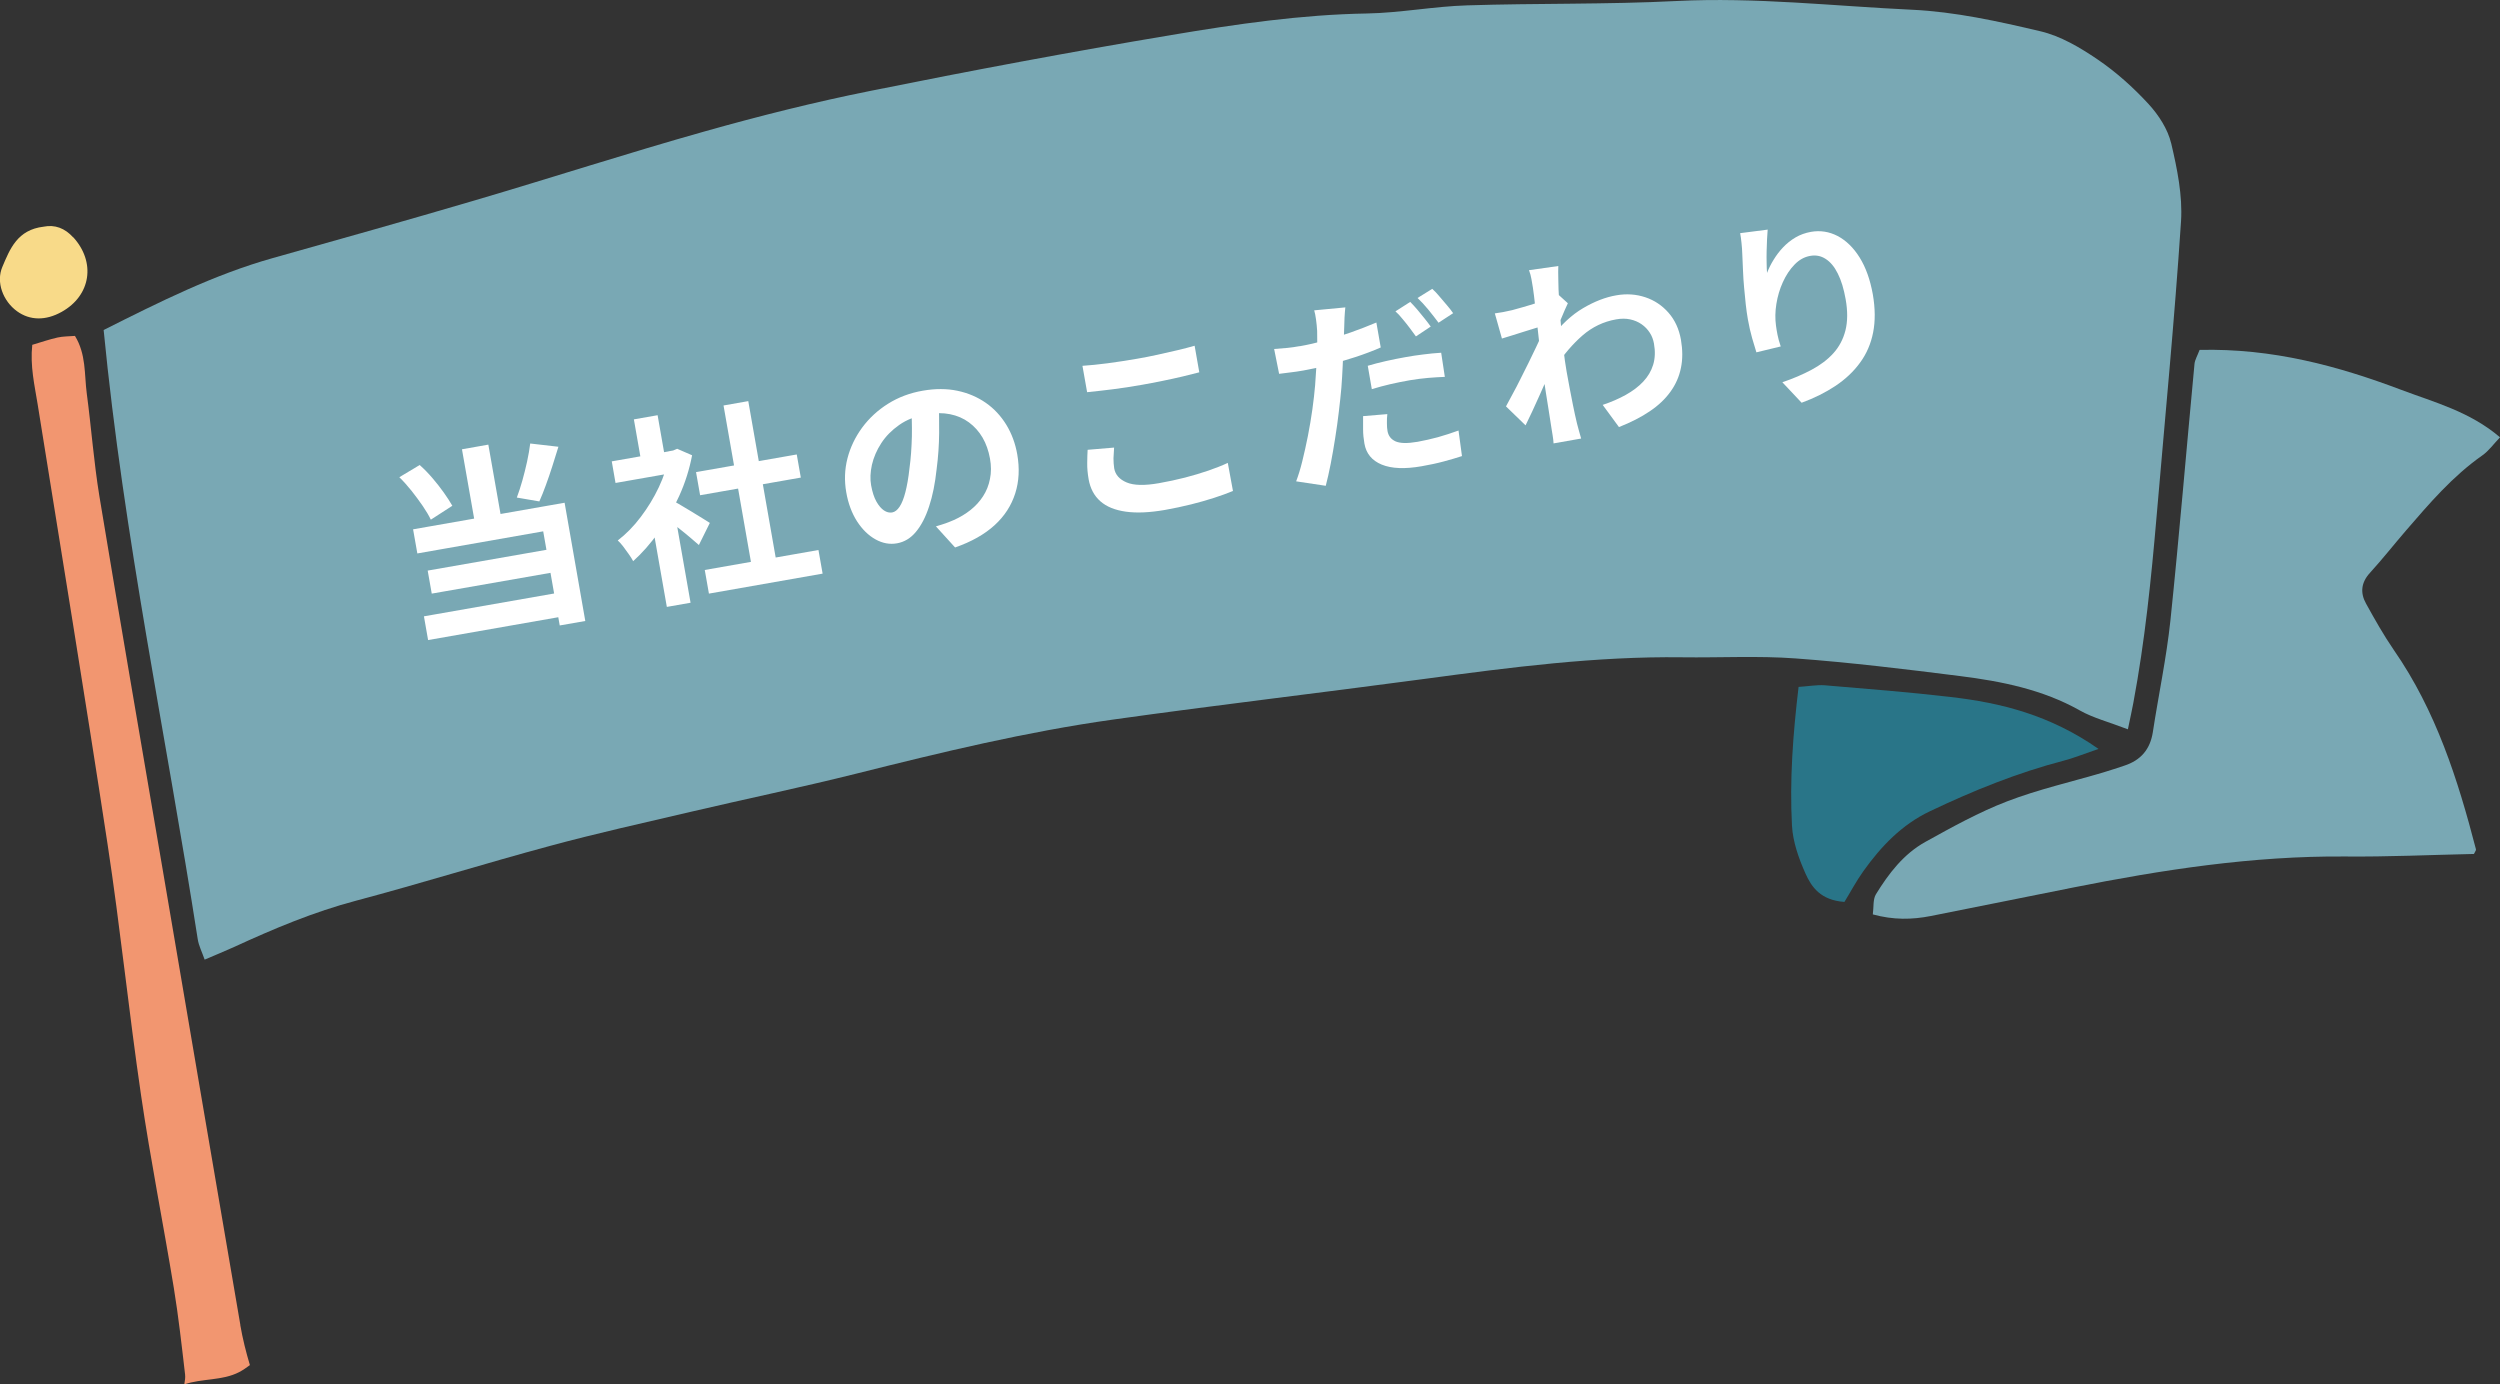 <?xml version="1.0" encoding="UTF-8"?><svg id="_レイヤー_2" xmlns="http://www.w3.org/2000/svg" viewBox="0 0 246.5 136.5"><rect x="0" y="0" width="246.5" height="136.5" fill="#333333" stroke="none"/><defs><style>.cls-1{fill:#fff;}.cls-2{fill:#297588;}.cls-3{fill:#f29670;}.cls-4{fill:#79a8b4;}.cls-5{fill:#f8da89;}</style></defs><g id="_レイヤー_1-2"><path class="cls-3" d="M23.69,130.64c.23,1.33.56,2.66.95,3.96-.34.25-.69.5-1.06.69-1.65.86-3.66.61-5.41,1.21.07-.37.11-.67.08-.96-.33-2.85-.65-5.71-1.11-8.54-1.04-6.34-2.3-12.64-3.23-18.99-1.21-8.25-2.05-16.56-3.31-24.81-2.2-14.46-4.58-28.9-6.89-43.35-.3-1.87-.75-3.73-.53-5.85.89-.26,1.68-.54,2.49-.72.53-.12,1.1-.11,1.72-.16,1.11,1.81.92,3.78,1.16,5.64.45,3.39.7,6.8,1.25,10.17,2.03,12.28,4.15,24.54,6.24,36.81,2.55,14.97,5.09,29.94,7.66,44.91Z"/><path class="cls-4" d="M246.5,43.12c-.65.68-1.11,1.34-1.74,1.78-2.95,2.07-5.22,4.74-7.52,7.4-1.2,1.39-2.32,2.82-3.56,4.18-.89.97-.97,1.99-.39,3.03.86,1.56,1.74,3.12,2.75,4.59,4.15,5.99,6.3,12.74,8.09,19.64.03.1-.1.24-.2.46-4.21.09-8.46.29-12.71.25-9.1-.07-18.03,1.31-26.92,3.08-4.65.93-9.28,1.87-13.93,2.79-1.83.36-3.66.4-5.71-.16.1-.73,0-1.48.31-1.99,1.25-2.03,2.72-3.97,4.89-5.17,2.62-1.45,5.26-2.92,8.05-3.99,3.07-1.18,6.31-1.91,9.48-2.85.69-.2,1.37-.44,2.05-.66,1.67-.54,2.57-1.64,2.83-3.31.56-3.66,1.34-7.31,1.73-10.98.88-8.44,1.58-16.9,2.38-25.35.04-.38.27-.75.5-1.36,7.2-.17,13.64,1.58,19.89,3.94,3.26,1.23,6.76,2.14,9.72,4.67Z"/><path class="cls-4" d="M214.08,14.13c.59,2.51,1.13,5.14.97,7.69-.64,9.71-1.58,19.4-2.41,29.1-.53,6.15-1.15,12.28-2.29,18.37-.12.66-.27,1.32-.54,2.62-1.9-.73-3.43-1.12-4.74-1.86-3.65-2.06-7.69-2.87-11.81-3.39-5.39-.68-10.8-1.34-16.23-1.74-3.7-.27-7.45-.06-11.17-.11-8.5-.11-16.91.99-25.32,2.12-10.26,1.38-20.54,2.58-30.79,4.02-8.55,1.2-16.94,3.23-25.31,5.33-5.44,1.36-10.93,2.5-16.39,3.78-4.62,1.08-9.25,2.11-13.83,3.35-6.38,1.72-12.69,3.69-19.08,5.39-4.2,1.11-8.14,2.77-12.05,4.57-.9.41-1.82.78-2.91,1.25-.27-.77-.58-1.37-.68-2-3.11-19.98-7.31-39.8-9.28-60.08,5.53-2.78,10.87-5.46,16.7-7.1,6.64-1.87,13.28-3.73,19.89-5.68,7.58-2.23,15.1-4.67,22.7-6.81,5.39-1.52,10.84-2.89,16.33-3.99,9.86-1.99,19.76-3.85,29.68-5.51,6.37-1.07,12.77-2.01,19.27-2.12,3.29-.06,6.57-.7,9.87-.8,6.89-.22,13.78-.08,20.66-.43,7.78-.39,15.47.5,23.19.86,4.26.2,8.51,1.14,12.66,2.12,2.01.47,3.93,1.61,5.65,2.78,1.84,1.25,3.53,2.77,5.03,4.4,1,1.09,1.9,2.48,2.23,3.88Z"/><path class="cls-2" d="M206.92,73.84c-1.57.54-2.47.91-3.4,1.15-4.6,1.2-8.97,2.97-13.23,5-2.78,1.32-4.82,3.47-6.55,5.89-.73,1.02-1.31,2.13-1.88,3.05-2.36-.17-3.25-1.48-3.84-2.8-.66-1.48-1.24-3.11-1.33-4.7-.24-4.5.09-9,.65-13.7.97-.06,1.8-.22,2.59-.16,4.13.35,8.27.67,12.38,1.15,5,.58,9.8,1.77,14.6,5.12Z"/><path class="cls-5" d="M7.22,23.39c2.24,2.46,1.75,5.75-1.14,7.36-1.57.88-3.13.86-4.4-.06-1.38-1-2.09-2.86-1.45-4.37.75-1.77,1.48-3.67,4.08-3.97,1.09-.22,2.08.14,2.9,1.05Z"/><path class="cls-1" d="M39.38,47.05l2-1.2c.43.38.85.81,1.26,1.29s.78.95,1.12,1.43c.34.48.62.91.84,1.3l-2.12,1.37c-.19-.4-.46-.85-.79-1.34-.34-.5-.71-.99-1.1-1.49-.4-.5-.8-.95-1.21-1.35ZM40.74,52.19l14.93-2.62,2.04,11.66-2.52.44-1.63-9.28-12.41,2.18-.42-2.38ZM41.8,60.77l14.14-2.48.41,2.34-14.14,2.48-.41-2.34ZM42.17,56.26l12.63-2.21.4,2.27-12.63,2.21-.4-2.27ZM45.55,44.3l2.6-.46,1.42,8.08-2.6.46-1.42-8.08ZM52.28,43.73l2.78.32c-.19.63-.39,1.27-.6,1.92-.21.65-.42,1.28-.64,1.87-.21.59-.43,1.12-.64,1.6l-2.22-.38c.18-.49.37-1.05.54-1.66s.33-1.24.47-1.88c.14-.64.24-1.24.31-1.79Z"/><path class="cls-1" d="M60.32,45.49l6.44-1.13.37,2.13-6.44,1.13-.37-2.13ZM65.92,44.5l.45-.08.4-.17,1.47.64c-.26,1.37-.68,2.71-1.27,4.01s-1.27,2.5-2.05,3.6c-.78,1.1-1.61,2.04-2.49,2.83-.1-.2-.25-.43-.44-.7s-.38-.53-.56-.77c-.19-.24-.36-.43-.52-.57.82-.63,1.58-1.4,2.27-2.32.69-.91,1.29-1.89,1.78-2.93.49-1.04.83-2.08,1.02-3.11l-.07-.41ZM62.5,41.35l2.34-.41.81,4.63-2.34.41-.81-4.63ZM64.32,51.71l1.85-3.21,1.92,10.93-2.34.41-1.43-8.14ZM66.03,49.22c.2.09.49.24.86.45.37.21.77.45,1.19.71s.81.49,1.16.71c.35.22.6.37.75.47l-1.08,2.18c-.24-.21-.53-.46-.87-.75-.34-.29-.7-.58-1.08-.88-.38-.3-.74-.58-1.1-.84-.36-.26-.66-.48-.91-.65l1.08-1.39ZM68.63,46.55l9.93-1.74.4,2.28-9.93,1.74-.4-2.28ZM69.49,56.2l11.21-1.97.41,2.33-11.21,1.97-.41-2.33ZM71.34,39.98l2.44-.43,2.9,16.55-2.44.43-2.9-16.55Z"/><path class="cls-1" d="M92.55,39.41c.04,1.02.06,2.12.05,3.28-.01,1.17-.09,2.36-.25,3.58-.15,1.39-.39,2.61-.74,3.66-.34,1.05-.78,1.89-1.3,2.51-.52.63-1.14,1-1.86,1.13-.72.13-1.43,0-2.13-.39s-1.3-.98-1.82-1.78c-.51-.8-.87-1.76-1.06-2.86-.2-1.14-.16-2.26.12-3.35.28-1.09.77-2.1,1.45-3.03.68-.92,1.53-1.71,2.55-2.35,1.02-.64,2.16-1.07,3.44-1.29,1.22-.21,2.36-.21,3.4.01,1.05.22,1.98.62,2.8,1.19.82.57,1.49,1.3,2.02,2.16.53.87.89,1.84,1.08,2.92.24,1.38.18,2.66-.2,3.85s-1.05,2.24-2.04,3.14c-.99.9-2.28,1.63-3.89,2.19l-1.89-2.08c.37-.11.7-.21.98-.31.28-.1.54-.21.8-.32.6-.27,1.15-.6,1.64-.99s.9-.84,1.23-1.35c.33-.51.56-1.08.68-1.71.13-.63.13-1.3,0-2.01-.14-.77-.38-1.46-.73-2.06-.35-.6-.8-1.1-1.34-1.5-.54-.4-1.17-.67-1.87-.81-.7-.14-1.48-.14-2.33.01-1.05.18-1.94.53-2.68,1.05-.74.52-1.33,1.12-1.77,1.8-.45.69-.75,1.4-.92,2.13-.16.73-.19,1.41-.08,2.02.12.66.29,1.19.52,1.6.23.41.49.71.75.88.27.18.53.24.8.2.28-.05.52-.24.74-.57.22-.33.41-.81.57-1.43s.3-1.4.4-2.33c.14-1,.21-2.05.24-3.17.02-1.11-.01-2.19-.1-3.23l2.69-.39Z"/><path class="cls-1" d="M106.73,36.07c.74-.05,1.56-.13,2.47-.25.91-.12,1.89-.27,2.93-.45.64-.11,1.31-.24,1.99-.39.69-.15,1.35-.3,1.98-.45.64-.15,1.2-.3,1.69-.44l.46,2.62c-.45.12-1,.26-1.64.41-.64.15-1.31.3-2.01.44-.7.14-1.36.27-1.99.38-1.02.18-1.98.33-2.87.44s-1.74.21-2.55.29l-.46-2.6ZM109.85,44.13c-.03.36-.05.71-.06,1.05,0,.34.02.67.07,1,.11.63.52,1.09,1.23,1.39s1.77.32,3.19.07c.89-.16,1.75-.34,2.56-.55s1.58-.44,2.31-.69c.72-.25,1.36-.5,1.91-.76l.51,2.77c-.56.23-1.18.46-1.87.68-.69.22-1.44.44-2.25.64s-1.68.39-2.59.55c-1.5.26-2.78.32-3.85.17-1.07-.15-1.91-.49-2.52-1.03-.61-.54-.99-1.26-1.15-2.16-.1-.58-.15-1.11-.14-1.6,0-.49.02-.92.04-1.31l2.62-.22Z"/><path class="cls-1" d="M128.14,34.14c.8-.14,1.63-.33,2.48-.56.85-.23,1.71-.5,2.56-.8s1.7-.63,2.53-.98l.43,2.46c-.78.34-1.62.66-2.51.95-.9.29-1.78.55-2.67.78-.88.23-1.69.41-2.44.54-.47.08-.9.15-1.29.19-.38.05-.75.09-1.11.14l-.49-2.45c.52-.04.97-.08,1.34-.11.37-.04.76-.09,1.17-.17ZM132.65,30.3c-.03.29-.06.63-.08,1.02-.02.39-.03.7-.03.93-.01.46-.03,1.03-.06,1.7-.02.67-.05,1.37-.09,2.12-.03.74-.08,1.46-.13,2.16-.06.72-.15,1.5-.25,2.36-.1.86-.22,1.72-.36,2.6s-.28,1.72-.44,2.53c-.16.81-.32,1.54-.49,2.18l-2.92-.44c.21-.55.42-1.22.61-2,.19-.78.38-1.61.55-2.48.17-.88.32-1.75.44-2.61.12-.87.21-1.66.27-2.37.04-.49.07-.99.1-1.5.03-.51.06-1,.08-1.48.02-.48.03-.92.03-1.34,0-.41,0-.77-.01-1.06-.02-.37-.06-.75-.11-1.12-.05-.37-.11-.67-.18-.9l3.06-.29ZM136.79,40.83c-.03.29-.05.59-.04.9,0,.31.02.57.06.78.04.22.12.42.25.59.12.17.3.3.52.41.22.1.51.16.87.17.36.01.8-.03,1.33-.12.66-.12,1.32-.27,1.99-.45.67-.19,1.35-.41,2.04-.66l.34,2.52c-.54.18-1.14.35-1.8.53-.66.18-1.38.33-2.17.47-1.65.29-2.97.24-3.94-.16-.97-.4-1.54-1.09-1.71-2.08-.08-.46-.13-.93-.13-1.4,0-.47,0-.91,0-1.3l2.4-.2ZM134.85,36.07c.54-.16,1.14-.32,1.81-.47s1.31-.28,1.94-.39c.56-.1,1.14-.19,1.73-.26.59-.08,1.18-.13,1.77-.17l.36,2.38c-.5.02-1.04.05-1.64.1-.59.05-1.19.13-1.8.23-.68.12-1.33.25-1.94.39s-1.22.31-1.82.49l-.4-2.31ZM139.05,29.77c.21.21.44.46.69.75s.49.59.73.89c.24.3.44.56.6.79l-1.46.97c-.18-.25-.38-.53-.61-.83-.23-.3-.46-.6-.71-.89-.24-.3-.47-.55-.7-.75l1.44-.92ZM141.22,28.48c.23.2.47.46.72.76.26.3.51.59.75.88.25.29.44.54.59.76l-1.44.94c-.28-.38-.62-.81-.99-1.27-.38-.46-.74-.85-1.08-1.17l1.45-.9Z"/><path class="cls-1" d="M152.06,32.16c-.21.05-.47.13-.79.23-.32.1-.66.21-1.03.32-.37.11-.74.23-1.11.35-.37.12-.72.23-1.04.32l-.7-2.48c.29-.04.56-.08.82-.13s.55-.11.89-.19c.31-.08.68-.18,1.11-.31.43-.12.87-.26,1.31-.4.44-.15.85-.29,1.23-.44.38-.15.67-.28.88-.4l.96.87c-.09.18-.19.4-.3.66-.11.26-.22.53-.34.8-.11.27-.22.51-.3.71l-.51,3.91c-.16.34-.35.77-.58,1.28-.23.51-.47,1.06-.72,1.63-.25.57-.5,1.12-.75,1.65-.25.53-.47,1-.67,1.4l-1.93-1.87c.19-.36.42-.77.67-1.25.26-.47.52-.97.78-1.5.27-.53.53-1.05.79-1.58.26-.53.5-1.02.72-1.49.22-.47.41-.87.55-1.2l-.05-.52.08-.38ZM151.15,28.4c-.05-.29-.1-.58-.15-.88-.05-.29-.13-.59-.24-.88l2.89-.41c-.01.31-.02.76,0,1.35,0,.59.03,1.26.08,2.01.04.75.1,1.54.17,2.36.07.82.15,1.64.25,2.44.09.81.2,1.56.32,2.26.09.54.19,1.08.3,1.63.1.55.21,1.11.33,1.69.11.58.25,1.17.39,1.78.04.17.1.41.19.71.08.3.15.56.22.78l-2.72.48c-.01-.23-.04-.49-.09-.79-.05-.3-.08-.52-.11-.68-.1-.65-.19-1.25-.28-1.8-.08-.55-.18-1.14-.28-1.76-.1-.62-.21-1.34-.33-2.16-.04-.3-.09-.69-.14-1.16-.06-.47-.12-.99-.18-1.55-.07-.56-.13-1.14-.19-1.72s-.12-1.13-.18-1.64c-.06-.51-.11-.95-.15-1.31-.04-.36-.08-.61-.1-.74ZM158.03,39.92c.84-.28,1.6-.61,2.28-.99.68-.38,1.25-.81,1.71-1.3.46-.49.79-1.04.98-1.66s.22-1.32.08-2.1c-.07-.38-.2-.74-.41-1.06-.21-.33-.48-.61-.81-.84s-.71-.39-1.13-.48c-.42-.09-.88-.09-1.38,0-1.25.22-2.35.75-3.32,1.59-.96.84-1.83,1.85-2.61,3.05l-.49-2.8c.99-1.31,2.04-2.29,3.17-2.95,1.12-.66,2.21-1.08,3.26-1.26,1.01-.18,1.97-.11,2.87.19.9.3,1.66.81,2.29,1.53.63.72,1.03,1.6,1.22,2.65.17,1,.18,1.93,0,2.78-.17.86-.52,1.64-1.03,2.35-.51.71-1.19,1.36-2.04,1.93-.85.58-1.86,1.09-3.04,1.56l-1.6-2.18Z"/><path class="cls-1" d="M174.29,22.68c-.02.25-.04.56-.06.92-.02.37-.03.75-.04,1.15-.01.4-.01.79,0,1.17,0,.38.02.71.04.99.17-.44.38-.87.65-1.3.26-.43.57-.84.93-1.22.36-.38.77-.71,1.23-.98.46-.27.97-.45,1.52-.55.92-.16,1.8-.02,2.63.41.83.44,1.56,1.14,2.17,2.12.61.98,1.04,2.19,1.3,3.63.24,1.39.25,2.65.03,3.76-.22,1.12-.65,2.11-1.29,2.98-.63.87-1.44,1.63-2.41,2.28-.98.65-2.09,1.21-3.35,1.67l-1.9-2.02c1.06-.36,2.02-.77,2.88-1.23.86-.46,1.58-1,2.15-1.63.57-.63.97-1.38,1.19-2.25.22-.87.23-1.9.02-3.08-.18-1.01-.43-1.85-.77-2.52-.33-.67-.73-1.15-1.2-1.45-.46-.3-.97-.4-1.52-.3-.58.1-1.1.39-1.55.86-.46.47-.84,1.05-1.15,1.73-.31.68-.52,1.4-.64,2.15s-.13,1.46-.04,2.12c.04.28.08.58.15.91.06.33.17.71.32,1.16l-2.4.58c-.12-.37-.26-.84-.42-1.4s-.3-1.18-.42-1.85c-.08-.46-.15-.95-.21-1.49-.06-.53-.11-1.07-.16-1.63-.05-.55-.09-1.11-.11-1.68-.02-.56-.05-1.1-.07-1.61-.01-.39-.04-.77-.08-1.14s-.08-.69-.13-.95l2.72-.35Z"/></g></svg>
